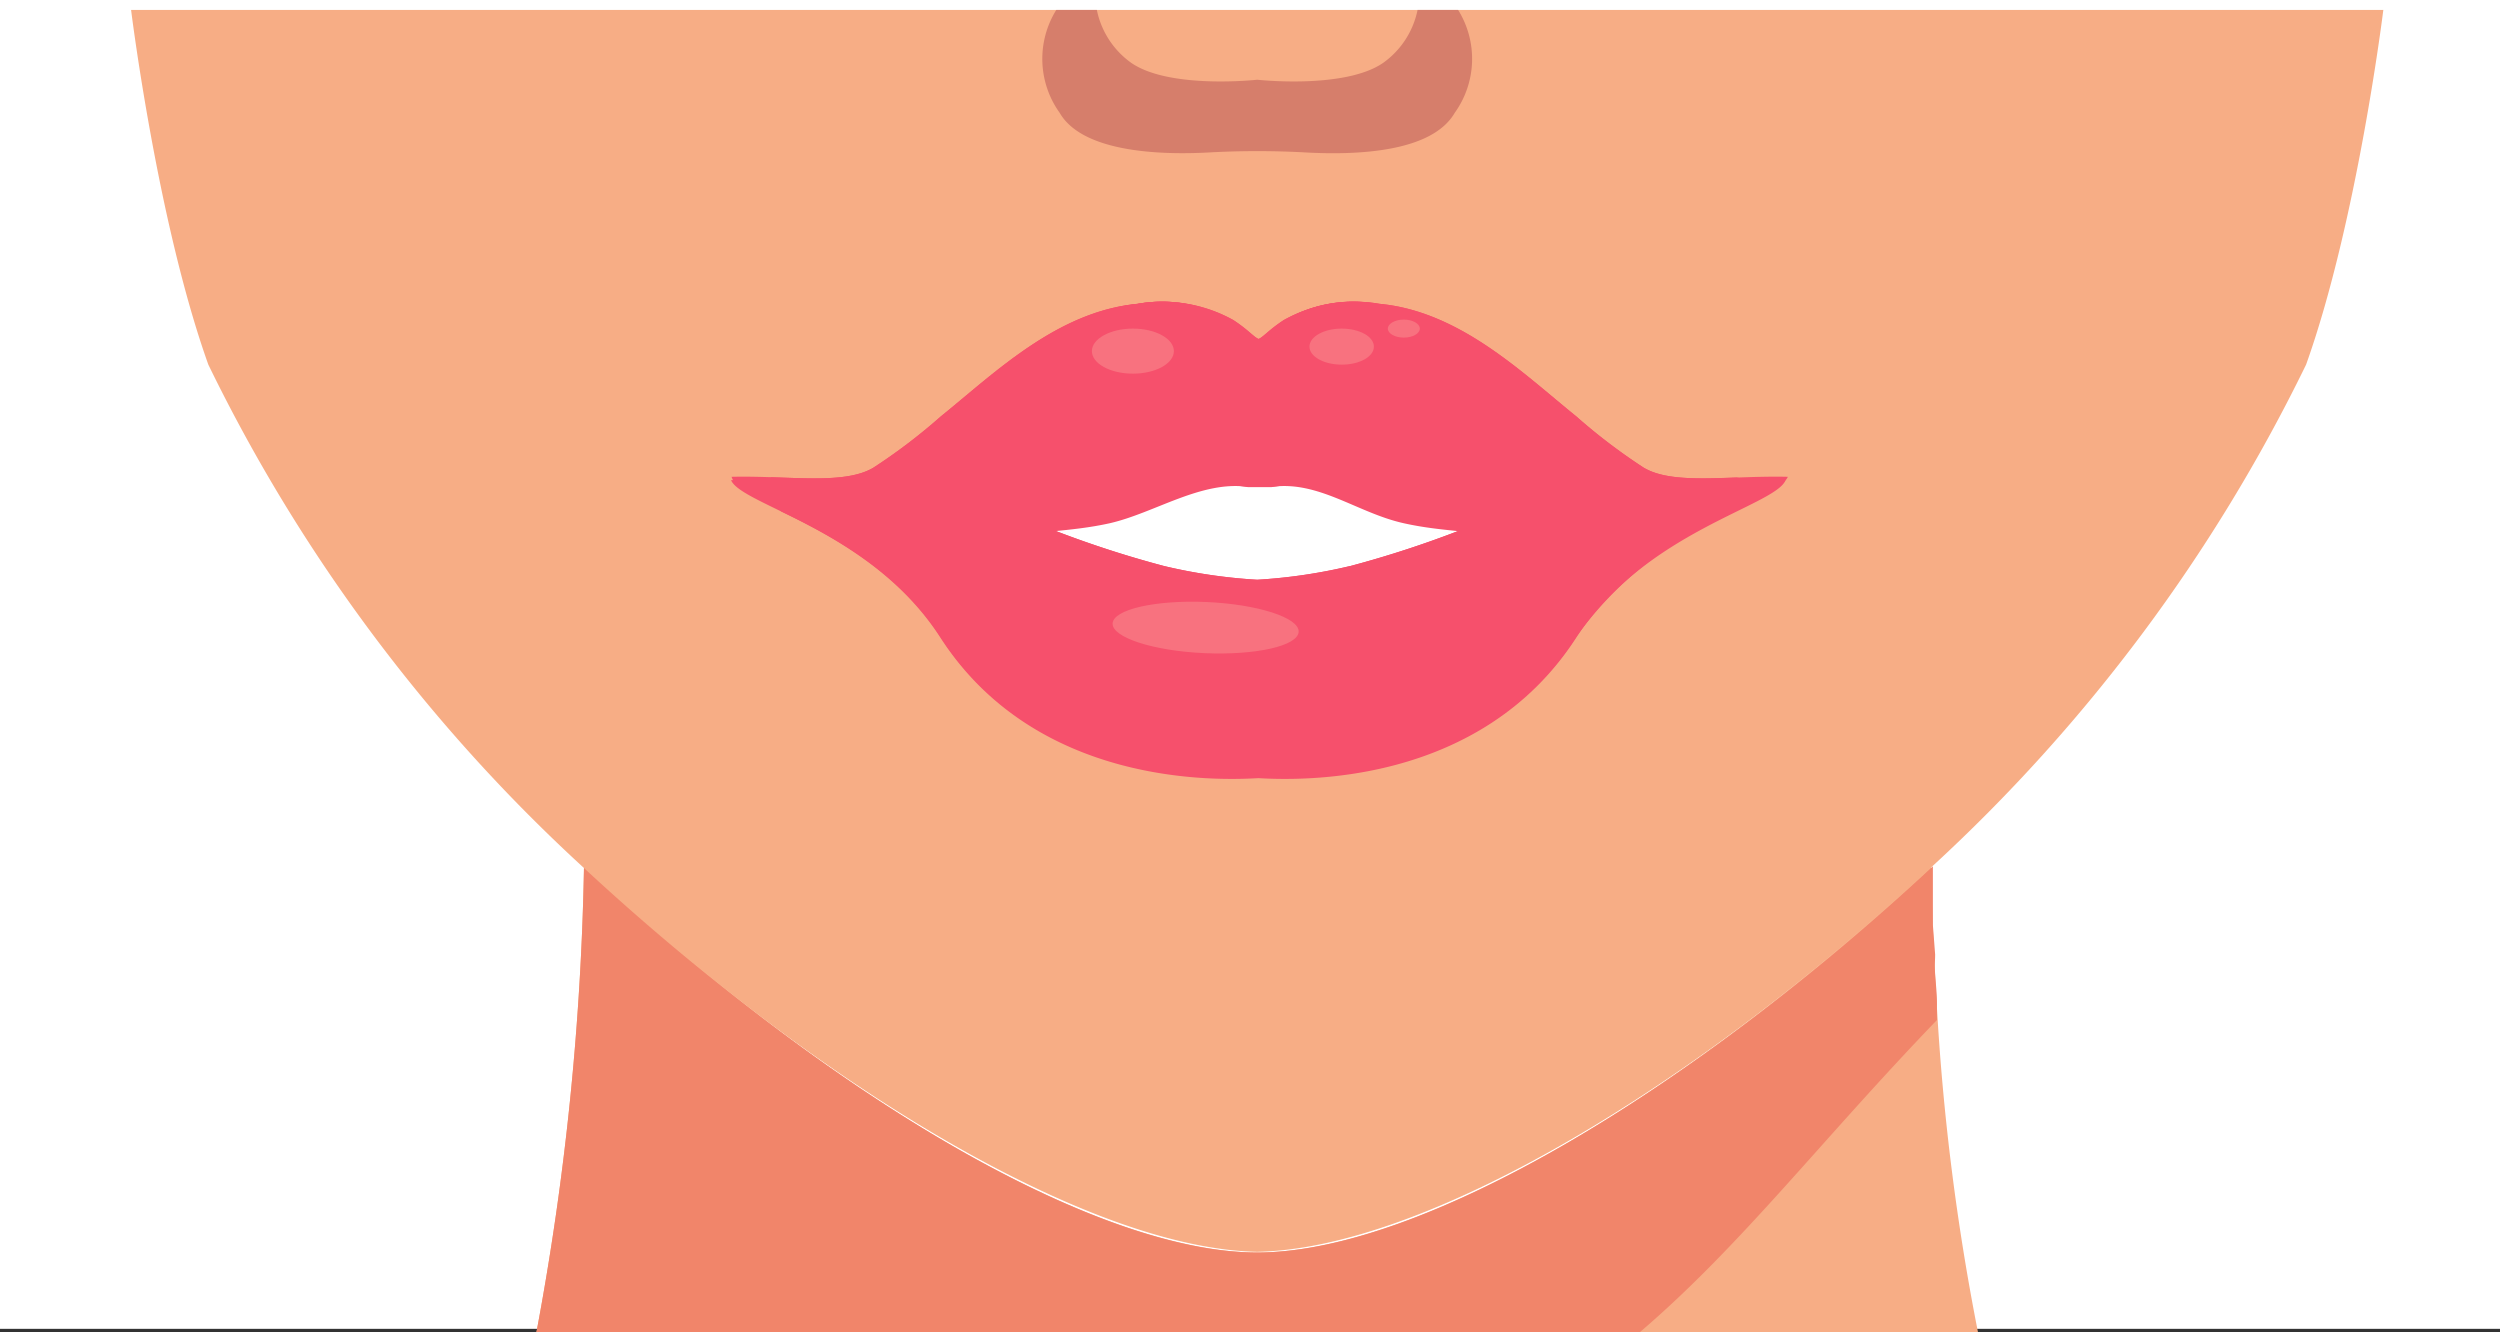 <svg xmlns="http://www.w3.org/2000/svg" viewBox="0 0 111 59.14"><rect x="0" y="0" width="111" height="59.14" fill="#333333" stroke="none"/><defs><style>.cls-1{isolation:isolate;}.cls-2{fill:#fff;}.cls-3{fill:#f7ad85;}.cls-4{fill:#f1856a;}.cls-5{fill:#d67e6b;}.cls-6{fill:#f6506c;}.cls-7{fill:#f87e85;opacity:0.75;mix-blend-mode:screen;}</style></defs><g class="cls-1"><g id="Слой_1" data-name="Слой 1"><rect class="cls-2" width="111" height="59"/><path class="cls-3" d="M50,42.81c0-.29,0-.58,0-.87C50,42.23,50,42.52,50,42.81Z" transform="translate(5.82 0.44)"/><path class="cls-3" d="M50,38c0,.12,0,.24,0,.35,0-.11,0-.23,0-.35Z" transform="translate(5.82 0.44)"/><path class="cls-3" d="M50,40.63c0-.25,0-.5,0-.75C50,40.13,50,40.38,50,40.63Z" transform="translate(5.82 0.44)"/><path class="cls-3" d="M82,58.7a105.25,105.25,0,0,1-1.83-14.58c-.12-1.92-.2-3.83-.25-5.75,0-.11,0-.23,0-.35C69.29,48,57.3,55.17,50,55.17S30.71,48,20.11,38A123.72,123.72,0,0,1,18,58.7Z" transform="translate(5.82 0.44)"/><path class="cls-4" d="M67,58.7c4.49-3.84,8-8.47,13.18-13.85,0-.25,0-.49,0-.73,0-.44-.05-.88-.08-1.31s0-.58,0-.87L80,40.63l0-.75c0-.51,0-1,0-1.51,0-.11,0-.23,0-.35C69.29,48,57.3,55.17,50,55.17S30.71,48,20.11,38A123.72,123.72,0,0,1,18,58.7Z" transform="translate(5.82 0.44)"/><path class="cls-3" d="M50,0H0S1.16,9.4,3.43,15.75A74.57,74.57,0,0,0,20,38c10.61,9.87,22.61,17,30,17.14C57.41,55,69.41,47.89,80,38A74.57,74.57,0,0,0,96.57,15.75C98.84,9.4,100,0,100,0Z" transform="translate(5.82 0.44)"/><path class="cls-5" d="M57.12,0a3.82,3.82,0,0,1-1.54,2.36C53.86,3.53,50,3.1,50,3.1s-3.86.43-5.58-.74A3.82,3.82,0,0,1,42.88,0h-1.8a4.11,4.11,0,0,0,.15,4.57c1,1.73,4.36,1.88,6.61,1.76a39.09,39.09,0,0,1,4.33,0c2.24.12,5.58,0,6.6-1.76A4.11,4.11,0,0,0,58.92,0Z" transform="translate(5.82 0.44)"/><path class="cls-2" d="M60.85,20.94A14.9,14.9,0,0,1,59,19.55c-1.45-1.16-3.14-2.82-5.31-3A4.06,4.06,0,0,0,51.1,17c-.41.28-.54.46-.68.52a1,1,0,0,1-.29,0c-.14-.06-.27-.24-.68-.51a4,4,0,0,0-2.58-.44c-2.18.22-3.87,1.88-5.31,3a14.9,14.9,0,0,1-1.85,1.39c-.81.47-2.28.2-3.82.24.27.6,2.36,1.58,4.68,3.71,3.16,2.88,9.17,2.37,9.71,2.35s6.55.53,9.71-2.35c2.32-2.13,4.4-3.11,4.68-3.71C63.13,21.14,61.66,21.41,60.85,20.94Z" transform="translate(5.82 0.44)"/><path class="cls-6" d="M67.12,21.3a25.85,25.85,0,0,1-3.05-2.58c-2.37-2.18-5.16-5.27-8.73-5.66a5.87,5.87,0,0,0-4.26.81c-.62.47-.86.8-1.08.93-.22-.13-.46-.46-1.08-.93a5.87,5.87,0,0,0-4.26-.81c-3.57.39-6.36,3.48-8.73,5.66a25.85,25.85,0,0,1-3,2.58c-1.33.88-3.74-.49-6.29-.42.46,1.11,6.24,2.23,9.3,7,4.29,6.63,12.34,6.33,14.11,6.23,1.77.1,9.82.4,14.11-6.23,3.06-4.73,8.84-5.85,9.3-7C70.86,20.81,68.45,22.18,67.12,21.3Zm-13,3.39A23.76,23.76,0,0,1,50,25.3a23.76,23.76,0,0,1-4.14-.61,46.82,46.82,0,0,1-5-1.63c3.26-.41,5.93-2.92,9.13-4,3.2,1.05,5.87,3.56,9.13,4A46.82,46.82,0,0,1,54.14,24.69Z" transform="translate(5.82 0.44)"/><path class="cls-6" d="M70.6,21.23c-1.42.3-2.66.61-3.48.07a25.85,25.85,0,0,1-3.05-2.58c-2.37-2.18-5.16-5.27-8.73-5.66a5.87,5.87,0,0,0-4.26.81c-.62.47-.86.8-1.08.93-.22-.13-.46-.46-1.08-.93a5.87,5.87,0,0,0-4.26-.81c-3.57.39-6.36,3.48-8.73,5.66a25.85,25.85,0,0,1-3,2.58c-.86.57-3,.22-4.53-.1-.08.38-.35,0,.47,1.07,2.08,1,5.12,2.56,7.07,5.57,4.29,6.63,12.34,6.33,14.11,6.23,1.77.1,9.82.4,14.11-6.23a16,16,0,0,1,6.75-5.41C72.13,21,70.66,21.65,70.6,21.23ZM54.14,24.69A23.76,23.76,0,0,1,50,25.3a23.76,23.76,0,0,1-4.14-.61,46.82,46.82,0,0,1-5-1.63c3.26-.41,5.93-2.92,9.13-4,3.2,1.05,5.87,3.56,9.13,4A46.82,46.82,0,0,1,54.14,24.69Z" transform="translate(5.82 0.44)"/><path class="cls-6" d="M67.17,20.33a25.37,25.37,0,0,1-3-2.28c-2.38-1.92-5.16-4.66-8.73-5a6.49,6.49,0,0,0-4.26.72c-.67.44-.89.74-1.12.84h0c-.23-.1-.45-.4-1.12-.84a6.49,6.49,0,0,0-4.26-.72c-3.57.34-6.35,3.08-8.73,5a25.37,25.37,0,0,1-3,2.28c-1.33.78-3.75.34-6.29.4a1.12,1.12,0,0,0,.85.72c.53.38.9.22,1.39.41,1.41.55,3,.13,4.48.5a17.23,17.23,0,0,0,5.14-.19c1.79-.42,3.3-.34,5.08-.75a16,16,0,0,1,6-.23l.51,0,.51,0a16,16,0,0,1,6,.23c1.78.41,3.29.33,5.08.75a17.23,17.23,0,0,0,5.14.19c1.46-.37,3.07.05,4.48-.5.49-.19.78-.18,1.36-.35.45-.35.77-.53.88-.78C70.92,20.67,68.5,21.11,67.17,20.33Z" transform="translate(5.82 0.44)"/><path class="cls-6" d="M71.28,20.76c-1.68.06-3.17.12-4.11-.43a25.37,25.37,0,0,1-3-2.28c-2.38-1.92-5.16-4.66-8.73-5a6.49,6.49,0,0,0-4.26.72c-.67.44-.89.74-1.12.84h0c-.23-.1-.45-.4-1.12-.84a6.49,6.49,0,0,0-4.26-.72c-3.57.34-6.35,3.08-8.73,5a25.37,25.37,0,0,1-3,2.28c-1,.59-2.66.48-4.51.42-.49.16-.39.59.12,1,.11,0,.22,0,.34.1,1.41.55,3,.13,4.48.5,1.74.12,3.38,1.57,5,1.19,1.78-.43,3.29-.35,5.08-.75,2-.46,4.06-1.91,6.15-1.61l.51,0,.51,0c2.09-.3,3.81,1.15,5.87,1.61,1.78.4,3.29.32,5.07.75,1.62.38,3.55-1.07,5.29-1.19,1.45-.37,3,0,4.43-.49C72,21.3,71.79,20.84,71.28,20.76Z" transform="translate(5.82 0.44)"/><path class="cls-7" d="M47.76,26.29c-2.28-.1-4.15.33-4.18.95s1.8,1.22,4.08,1.32,4.15-.32,4.18-.95S50,26.39,47.76,26.29Z" transform="translate(5.82 0.44)"/><path class="cls-7" d="M44.48,14.15c-1,0-1.82.45-1.82,1s.81,1,1.82,1,1.82-.45,1.82-1S45.49,14.15,44.48,14.15Z" transform="translate(5.82 0.44)"/><path class="cls-7" d="M53.75,14.15c-.79,0-1.43.36-1.43.8s.64.8,1.43.8,1.43-.35,1.43-.8S54.54,14.15,53.75,14.15Z" transform="translate(5.82 0.44)"/><path class="cls-7" d="M56.51,13.75c-.39,0-.71.18-.71.4s.32.4.71.4.71-.18.71-.4S56.9,13.75,56.51,13.75Z" transform="translate(5.82 0.44)"/></g></g></svg>